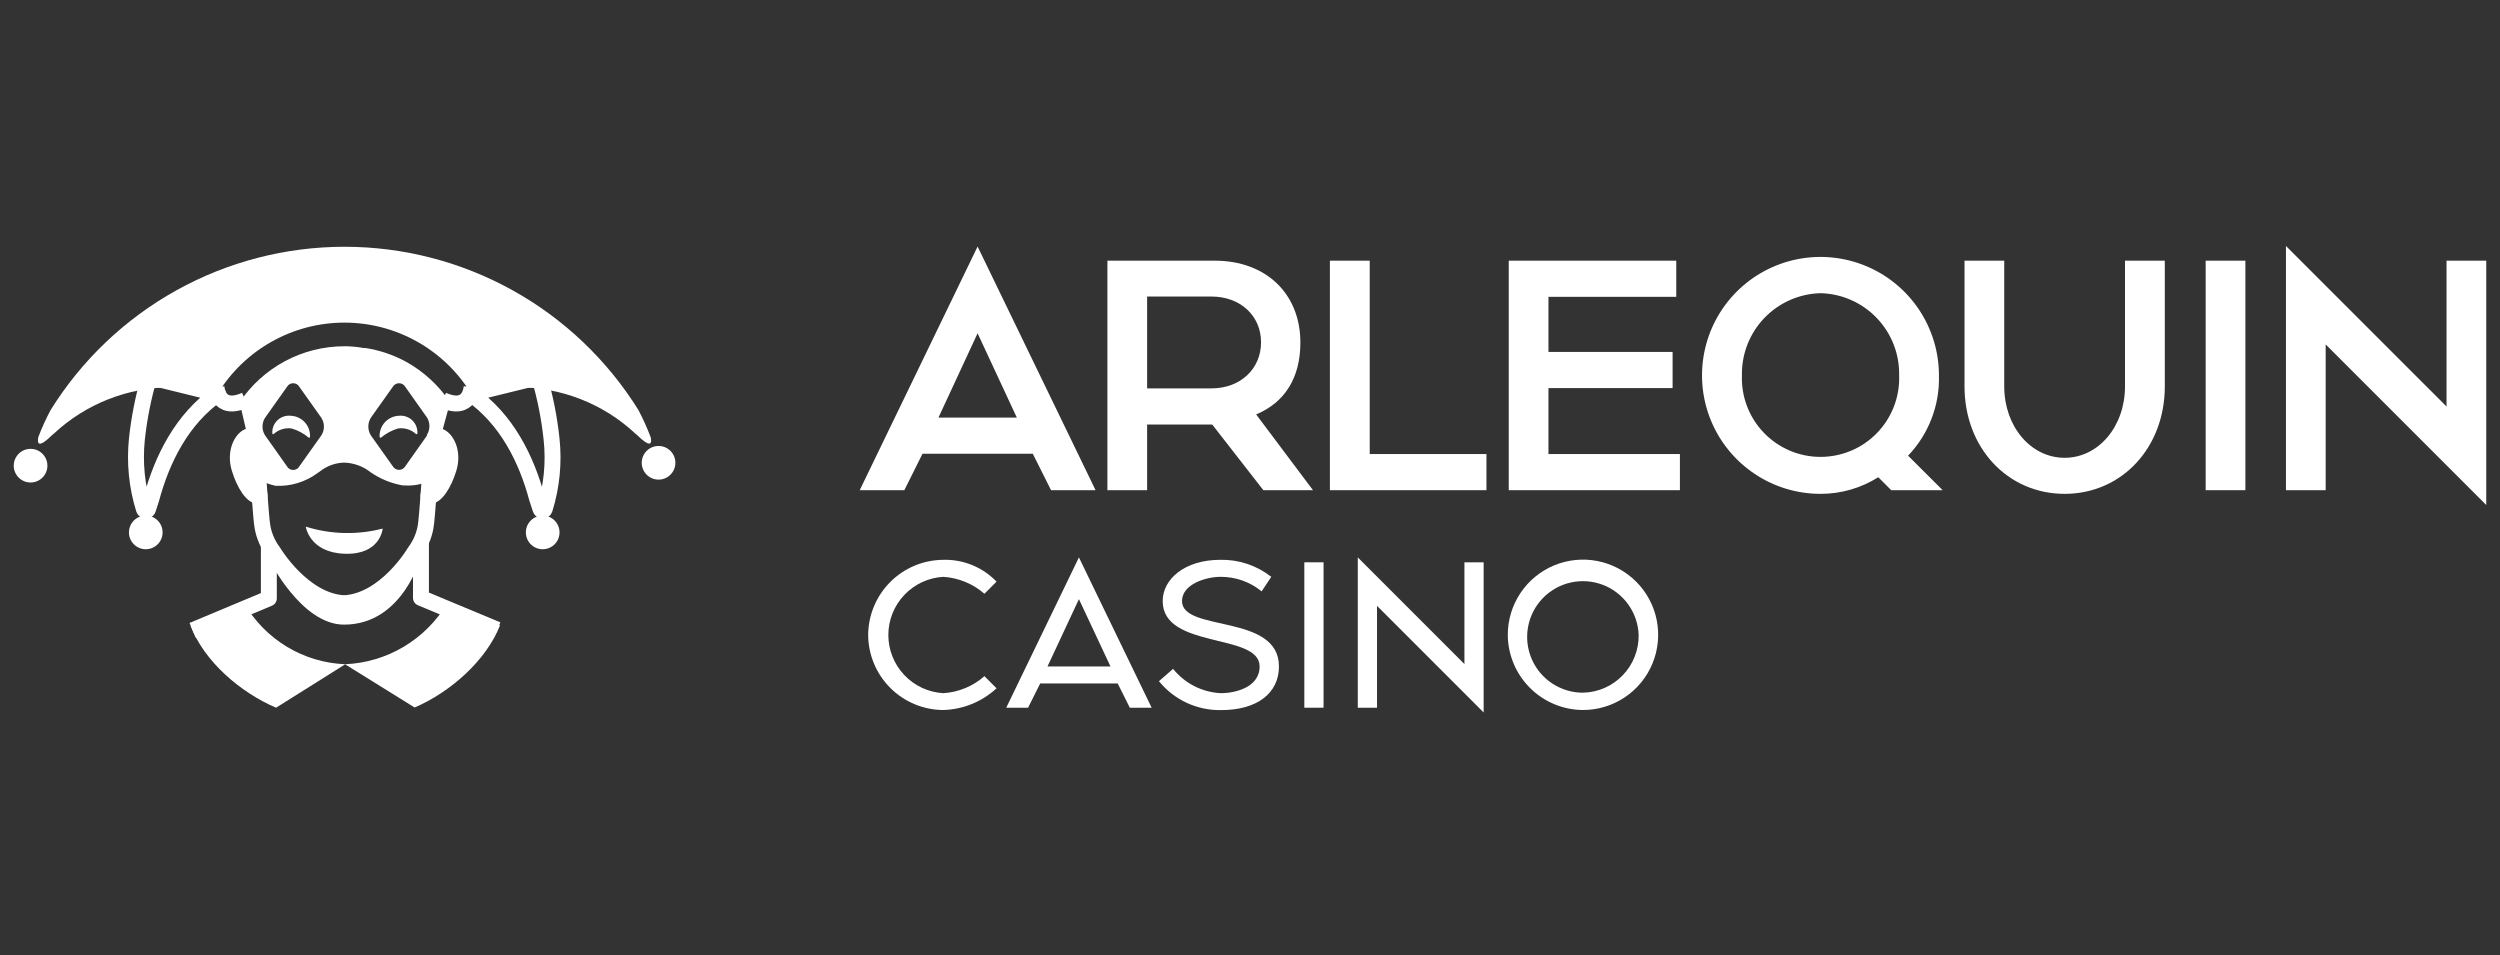 <svg width="157" height="60" viewBox="0 0 157 60" fill="none" xmlns="http://www.w3.org/2000/svg">
<rect x="0" y="0" width="157" height="60" fill="#333333" stroke="none"/>
<g clip-path="url(#clip0_639_851)">
<path d="M26.436 34.957C26.436 34.957 25.313 39.227 21.606 39.227C18.912 39.227 16.902 35.139 16.902 35.139C16.902 34.794 16.835 34.033 17.185 34.661C18.429 36.908 20.519 37.832 21.648 37.886C23.109 37.814 25.482 35.887 26.062 34.661C26.569 33.544 26.436 34.595 26.436 34.957Z" fill="white"/>
<path d="M16.304 31.135C15.887 31.256 15.332 30.404 15.03 29.39C14.728 28.375 15.199 27.524 15.634 27.397L16.304 31.135Z" stroke="white" stroke-linejoin="round"/>
<path d="M9.511 31.304C10.175 28.84 11.425 26.31 13.689 24.734L9.372 23.671C9 24.942 8.741 26.244 8.599 27.56C8.443 29.044 8.591 30.544 9.034 31.968C9.042 31.997 9.06 32.022 9.084 32.039C9.108 32.057 9.137 32.067 9.166 32.067C9.196 32.067 9.225 32.057 9.249 32.039C9.273 32.022 9.291 31.997 9.299 31.968L9.511 31.304Z" stroke="white" stroke-linejoin="round"/>
<path d="M39.987 27.3L39.884 27.216C37.883 25.354 35.25 24.32 32.517 24.323C31.527 24.324 30.542 24.458 29.588 24.722C28.755 23.359 27.585 22.233 26.192 21.452C24.798 20.671 23.227 20.26 21.63 20.26C20.032 20.26 18.461 20.671 17.068 21.452C15.674 22.233 14.505 23.359 13.671 24.722C12.725 24.459 11.748 24.325 10.767 24.323C8.034 24.321 5.401 25.355 3.4 27.216L3.297 27.3C2.439 28.146 2.325 27.904 2.403 27.457C2.625 26.874 2.883 26.305 3.176 25.754C5.128 22.617 7.847 20.028 11.077 18.233C14.306 16.439 17.941 15.497 21.636 15.497C25.331 15.497 28.965 16.439 32.195 18.233C35.425 20.028 38.144 22.617 40.095 25.754C40.385 26.306 40.641 26.875 40.862 27.457C40.959 27.886 40.844 28.146 39.987 27.3Z" fill="white"/>
<path d="M23.296 29.674C23.893 30.082 24.571 30.357 25.283 30.483H25.41C25.928 30.524 26.448 30.43 26.919 30.211L28.266 25.265C27.557 24.205 26.605 23.329 25.488 22.711C24.696 22.282 23.836 21.992 22.946 21.854C22.908 21.848 22.869 21.848 22.831 21.854C22.47 21.789 22.105 21.753 21.738 21.745H21.624C20.323 21.746 19.042 22.068 17.895 22.682C16.748 23.296 15.77 24.184 15.048 25.265L16.177 30.096C16.531 30.279 16.906 30.417 17.294 30.507C18.252 30.557 19.197 30.268 19.963 29.692L20.09 29.607C20.523 29.261 21.057 29.066 21.612 29.052C22.226 29.069 22.818 29.288 23.296 29.674ZM20.18 27.343L18.804 29.281C18.765 29.352 18.709 29.411 18.64 29.452C18.57 29.493 18.492 29.514 18.411 29.514C18.331 29.514 18.252 29.493 18.183 29.452C18.114 29.411 18.057 29.352 18.019 29.281L16.648 27.343C16.541 27.177 16.485 26.984 16.485 26.787C16.485 26.59 16.541 26.397 16.648 26.232L18.019 24.299C18.057 24.229 18.114 24.17 18.183 24.129C18.252 24.088 18.331 24.066 18.411 24.066C18.492 24.066 18.57 24.088 18.64 24.129C18.709 24.17 18.765 24.229 18.804 24.299L20.18 26.238C20.287 26.402 20.343 26.594 20.343 26.79C20.343 26.986 20.287 27.178 20.18 27.343ZM26.823 27.343L25.452 29.281C25.412 29.35 25.355 29.407 25.286 29.447C25.217 29.487 25.139 29.508 25.06 29.508C24.98 29.508 24.902 29.487 24.833 29.447C24.764 29.407 24.707 29.35 24.667 29.281L23.29 27.343C23.186 27.176 23.131 26.984 23.131 26.787C23.131 26.591 23.186 26.398 23.29 26.232L24.667 24.293C24.707 24.224 24.764 24.167 24.833 24.127C24.902 24.087 24.98 24.066 25.06 24.066C25.139 24.066 25.217 24.087 25.286 24.127C25.355 24.167 25.412 24.224 25.452 24.293L26.823 26.232C26.922 26.398 26.973 26.588 26.968 26.782C26.964 26.975 26.905 27.163 26.799 27.325L26.823 27.343Z" fill="white"/>
<path d="M19.384 27.481C19.391 27.487 19.401 27.49 19.41 27.49C19.42 27.491 19.429 27.489 19.438 27.485C19.447 27.48 19.454 27.474 19.459 27.466C19.465 27.458 19.468 27.448 19.468 27.439C19.478 27.272 19.454 27.105 19.398 26.947C19.343 26.789 19.256 26.645 19.143 26.521C19.031 26.397 18.895 26.297 18.743 26.227C18.592 26.156 18.427 26.117 18.26 26.11C18.11 26.094 17.957 26.11 17.813 26.158C17.669 26.206 17.538 26.285 17.428 26.389C17.317 26.492 17.231 26.619 17.174 26.76C17.118 26.901 17.093 27.052 17.101 27.203C17.099 27.214 17.1 27.225 17.105 27.235C17.109 27.245 17.116 27.253 17.125 27.259C17.134 27.265 17.145 27.268 17.155 27.267C17.166 27.267 17.177 27.264 17.186 27.258C17.337 27.12 17.516 27.018 17.711 26.957C17.906 26.897 18.112 26.88 18.315 26.908C18.706 27.023 19.07 27.219 19.384 27.481Z" fill="white"/>
<path d="M23.93 27.481C23.922 27.486 23.912 27.489 23.903 27.49C23.893 27.49 23.883 27.488 23.874 27.484C23.865 27.48 23.857 27.474 23.851 27.466C23.845 27.458 23.841 27.449 23.84 27.439C23.831 27.272 23.855 27.105 23.911 26.948C23.967 26.791 24.054 26.646 24.166 26.522C24.279 26.399 24.414 26.299 24.566 26.228C24.717 26.157 24.881 26.117 25.048 26.11C25.198 26.094 25.351 26.11 25.495 26.158C25.639 26.206 25.771 26.284 25.882 26.388C25.993 26.492 26.08 26.619 26.137 26.759C26.194 26.9 26.22 27.052 26.213 27.203C26.215 27.214 26.214 27.225 26.209 27.235C26.205 27.245 26.198 27.253 26.189 27.259C26.18 27.265 26.169 27.268 26.159 27.267C26.148 27.267 26.137 27.264 26.128 27.258C25.977 27.12 25.798 27.018 25.603 26.957C25.408 26.896 25.202 26.88 24.999 26.907C24.607 27.023 24.244 27.219 23.93 27.481Z" fill="white"/>
<path d="M19.202 33.073C20.77 33.565 22.443 33.606 24.033 33.194C24.033 33.194 23.906 34.843 21.666 34.776C19.426 34.71 19.202 33.073 19.202 33.073Z" fill="white"/>
<path d="M41.357 30.12C41.941 30.12 42.414 29.647 42.414 29.064C42.414 28.48 41.941 28.007 41.357 28.007C40.774 28.007 40.301 28.48 40.301 29.064C40.301 29.647 40.774 30.12 41.357 30.12Z" fill="white"/>
<path d="M9.154 34.492C9.738 34.492 10.211 34.019 10.211 33.435C10.211 32.852 9.738 32.378 9.154 32.378C8.571 32.378 8.098 32.852 8.098 33.435C8.098 34.019 8.571 34.492 9.154 34.492Z" fill="white"/>
<path d="M1.92 30.301C2.504 30.301 2.977 29.828 2.977 29.245C2.977 28.661 2.504 28.188 1.92 28.188C1.337 28.188 0.863 28.661 0.863 29.245C0.863 29.828 1.337 30.301 1.92 30.301Z" fill="white"/>
<path d="M16.884 34.238V37.578L12.095 39.582" stroke="white" stroke-linejoin="round"/>
<path d="M31.231 39.546L26.436 37.548V34.015" stroke="white" stroke-linejoin="round"/>
<path d="M13.593 24.275C13.593 24.275 13.635 25.911 15.404 25.126" stroke="white" stroke-linejoin="round"/>
<path d="M16.177 29.305C16.177 29.305 16.388 32.608 16.485 33.097C16.587 33.665 16.821 34.201 17.167 34.661C17.167 34.661 19.009 37.759 21.63 37.886" stroke="white" stroke-linejoin="round"/>
<path d="M27.034 29.305C27.034 29.305 26.823 32.608 26.726 33.097C26.624 33.665 26.391 34.201 26.044 34.661C26.044 34.661 24.232 37.759 21.587 37.886" stroke="white" stroke-linejoin="round"/>
<path d="M26.907 31.135C27.324 31.256 27.886 30.404 28.188 29.39C28.489 28.375 28.018 27.524 27.584 27.397L26.907 31.135Z" stroke="white" stroke-linejoin="round"/>
<path d="M29.619 24.275C29.619 24.275 29.576 25.911 27.807 25.126" stroke="white" stroke-linejoin="round"/>
<path d="M33.725 31.304C33.067 28.84 31.817 26.31 29.546 24.734L33.864 23.671C34.239 24.942 34.497 26.243 34.637 27.56C34.798 29.043 34.652 30.544 34.208 31.968C34.199 31.997 34.182 32.022 34.158 32.039C34.134 32.057 34.105 32.067 34.075 32.067C34.045 32.067 34.016 32.057 33.992 32.039C33.968 32.022 33.951 31.997 33.942 31.968L33.725 31.304Z" stroke="white" stroke-linejoin="round"/>
<path d="M34.081 34.492C34.665 34.492 35.138 34.019 35.138 33.435C35.138 32.852 34.665 32.378 34.081 32.378C33.497 32.378 33.024 32.852 33.024 33.435C33.024 34.019 33.497 34.492 34.081 34.492Z" fill="white"/>
<path d="M54.521 39.879C54.528 38.629 55.026 37.433 55.909 36.549C56.792 35.665 57.988 35.164 59.237 35.157C59.86 35.139 60.479 35.252 61.055 35.488C61.631 35.724 62.151 36.078 62.583 36.527L61.822 37.288C61.101 36.659 60.192 36.285 59.237 36.225C58.305 36.279 57.428 36.687 56.787 37.366C56.145 38.046 55.788 38.944 55.788 39.879C55.788 40.813 56.145 41.712 56.787 42.391C57.428 43.07 58.305 43.478 59.237 43.532C60.194 43.473 61.103 43.097 61.822 42.463L62.583 43.224C61.67 44.07 60.481 44.555 59.237 44.589C57.989 44.582 56.795 44.084 55.912 43.202C55.029 42.321 54.529 41.126 54.521 39.879Z" fill="white"/>
<path d="M67.757 35.005L72.323 44.444H70.952L70.191 42.922H65.324L64.563 44.444H63.192L67.757 35.005ZM69.738 41.853L67.757 37.626L65.783 41.853H69.738Z" fill="white"/>
<path d="M72.782 42.777L73.669 42.004C74.034 42.459 74.493 42.831 75.013 43.095C75.534 43.358 76.105 43.507 76.689 43.532C77.449 43.532 79.104 43.224 79.104 41.853C79.104 39.721 73.017 40.79 73.017 37.747C73.017 36.376 74.388 35.156 76.64 35.156C77.796 35.133 78.925 35.511 79.835 36.225L79.231 37.137C78.502 36.541 77.588 36.219 76.646 36.225C75.734 36.225 74.231 36.684 74.231 37.747C74.231 39.721 80.318 38.508 80.318 41.853C80.318 43.532 78.947 44.594 76.695 44.594C75.947 44.609 75.206 44.453 74.528 44.139C73.85 43.824 73.252 43.358 72.782 42.777Z" fill="white"/>
<path d="M81.912 35.313H83.119V44.444H81.912V35.313Z" fill="white"/>
<path d="M86.477 38.049V44.444H85.269V35.005L91.966 41.702V35.313H93.173V44.745L86.477 38.049Z" fill="white"/>
<path d="M94.689 39.878C94.687 38.944 94.962 38.03 95.479 37.252C95.997 36.473 96.733 35.866 97.596 35.507C98.459 35.148 99.408 35.053 100.325 35.233C101.242 35.414 102.084 35.863 102.746 36.523C103.408 37.183 103.859 38.024 104.042 38.94C104.225 39.857 104.132 40.807 103.775 41.67C103.418 42.534 102.813 43.272 102.036 43.791C101.259 44.311 100.346 44.588 99.411 44.588C98.163 44.582 96.967 44.084 96.084 43.202C95.2 42.321 94.699 41.127 94.689 39.878ZM102.908 39.878C102.884 39.191 102.658 38.526 102.259 37.966C101.86 37.406 101.305 36.976 100.663 36.729C100.021 36.483 99.32 36.431 98.649 36.58C97.977 36.729 97.365 37.072 96.887 37.567C96.41 38.062 96.088 38.686 95.963 39.363C95.838 40.039 95.915 40.737 96.184 41.37C96.454 42.003 96.903 42.542 97.477 42.921C98.051 43.3 98.724 43.502 99.411 43.501C100.354 43.481 101.251 43.088 101.905 42.41C102.56 41.731 102.921 40.821 102.908 39.878Z" fill="white"/>
<path d="M53.99 30.784H56.792L57.933 28.496H64.859L66.006 30.784H68.802L61.393 15.483L53.99 30.784ZM61.393 20.93L63.857 26.225H58.935L61.393 20.93Z" fill="white"/>
<path d="M81.664 21.515C81.664 18.442 79.502 16.371 76.29 16.371H69.545V30.784H72.039V26.66H76.127L79.339 30.784H82.455L78.886 26.026C80.704 25.265 81.664 23.707 81.664 21.515ZM72.039 18.623H76.085C77.896 18.623 79.194 19.831 79.194 21.497C79.194 23.164 77.896 24.39 76.085 24.39H72.039V18.623Z" fill="white"/>
<path d="M86.018 16.371H83.518V30.784H93.349V28.514H86.018V16.371Z" fill="white"/>
<path d="M97.243 24.372H105.039V22.101H97.243V18.641H105.269V16.371H94.749V30.784H105.498V28.514H97.243V24.372Z" fill="white"/>
<path d="M121.766 23.581C121.767 22.109 121.331 20.67 120.514 19.445C119.697 18.221 118.536 17.267 117.176 16.703C115.816 16.139 114.32 15.991 112.876 16.278C111.433 16.565 110.107 17.273 109.066 18.314C108.025 19.355 107.316 20.681 107.029 22.125C106.743 23.568 106.89 25.065 107.454 26.424C108.018 27.784 108.973 28.946 110.197 29.763C111.421 30.58 112.86 31.015 114.332 31.014C115.615 31.016 116.871 30.654 117.955 29.969L118.771 30.785H122.001L119.827 28.617C120.468 27.947 120.969 27.157 121.301 26.293C121.634 25.429 121.792 24.507 121.766 23.581ZM114.332 18.412C115.671 18.445 116.942 19.008 117.867 19.977C118.792 20.946 119.295 22.242 119.266 23.581C119.289 24.244 119.178 24.904 118.941 25.523C118.703 26.142 118.343 26.707 117.883 27.184C117.422 27.662 116.87 28.041 116.259 28.3C115.649 28.559 114.992 28.693 114.329 28.693C113.666 28.693 113.01 28.559 112.399 28.3C111.789 28.041 111.237 27.662 110.776 27.184C110.315 26.707 109.955 26.142 109.718 25.523C109.48 24.904 109.37 24.244 109.393 23.581C109.365 22.241 109.869 20.945 110.795 19.976C111.721 19.008 112.993 18.445 114.332 18.412Z" fill="white"/>
<path d="M133.45 24.269C133.45 26.781 131.783 28.75 129.658 28.75C127.532 28.75 125.866 26.781 125.866 24.269V16.371H123.372V24.269C123.372 28.115 126.071 31.014 129.658 31.014C133.245 31.014 135.95 28.115 135.95 24.269V16.371H133.45V24.269Z" fill="white"/>
<path d="M141.01 16.371H138.516V30.784H141.01V16.371Z" fill="white"/>
<path d="M153.643 16.371V25.531L143.558 15.447V30.785H146.052V21.63L156.136 31.714V16.371H153.643Z" fill="white"/>
<path d="M21.684 41.714L17.337 44.444C15.084 43.483 12.814 41.521 11.974 39.305L15.338 37.886C15.986 39.008 16.908 39.948 18.018 40.617C19.128 41.287 20.389 41.664 21.684 41.714Z" fill="white"/>
<path d="M31.4 39.275C30.537 41.473 28.29 43.465 26.038 44.431L21.666 41.714C22.97 41.66 24.239 41.281 25.36 40.613C26.481 39.944 27.417 39.007 28.085 37.886L31.4 39.275Z" fill="white"/>
</g>
<defs>
<clipPath id="clip0_639_851">
<rect width="157" height="30.192" fill="white" transform="translate(0 15)"/>
</clipPath>
</defs>
</svg>
